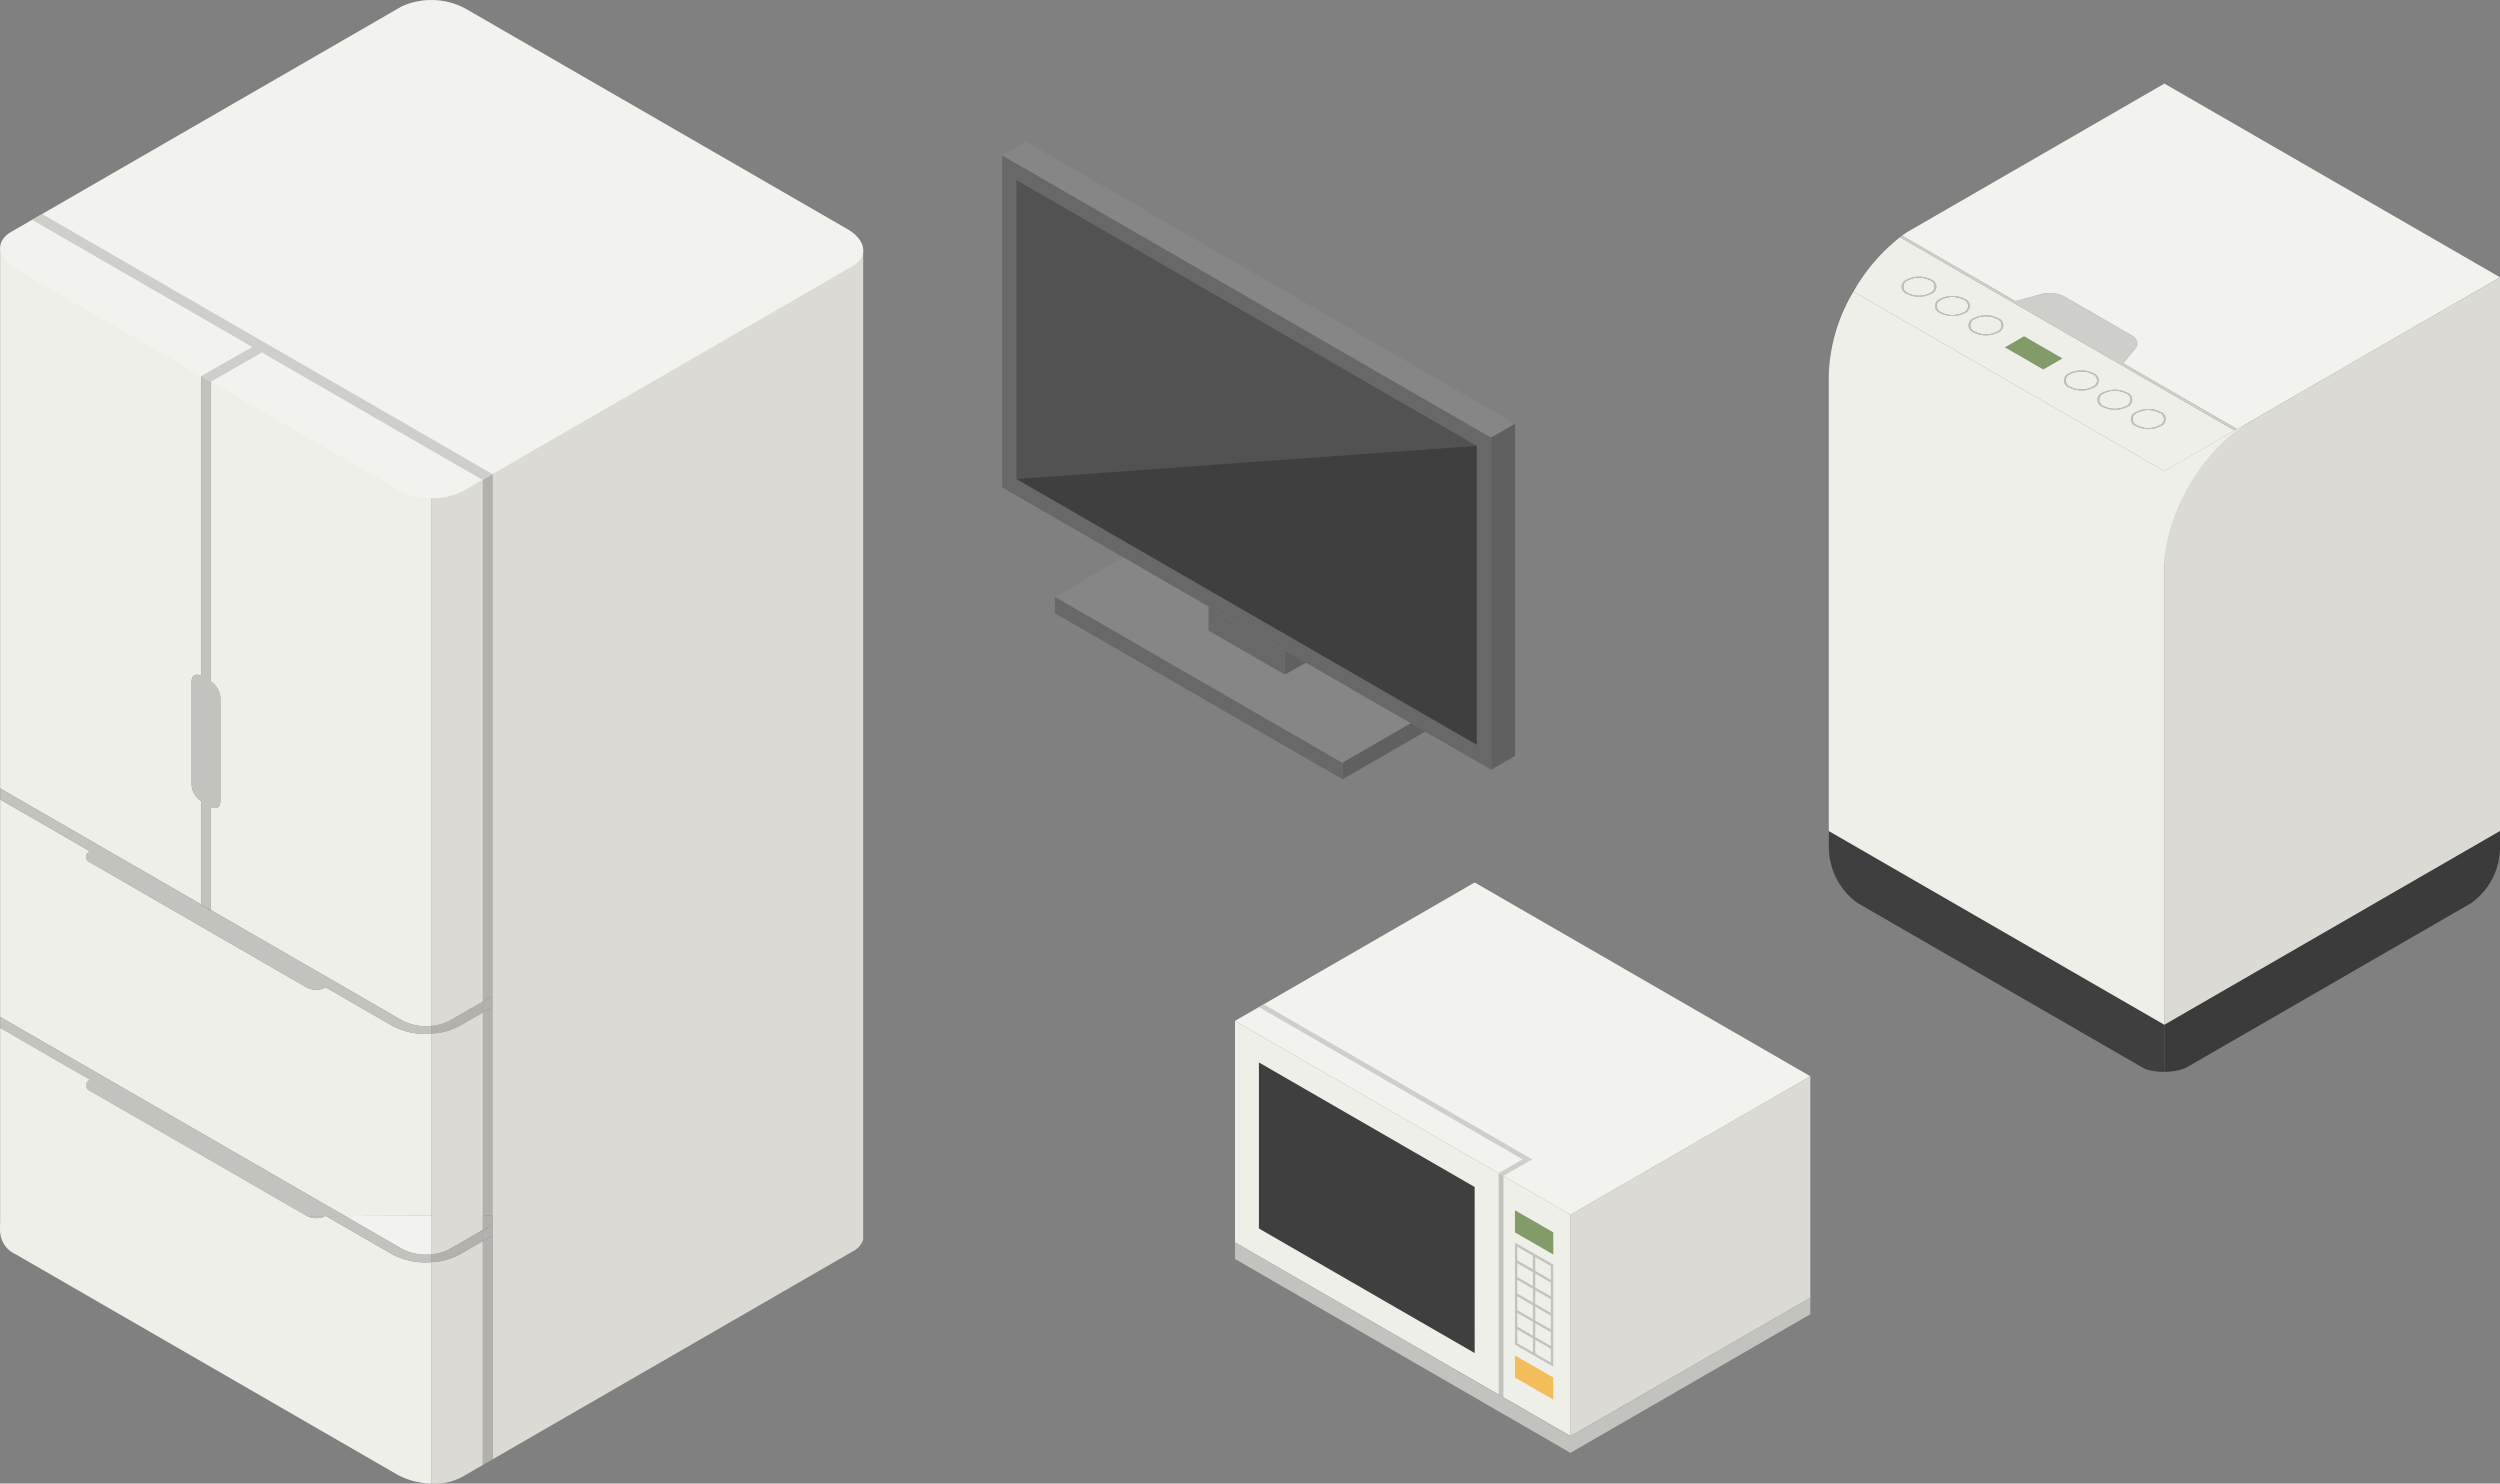 <svg xmlns="http://www.w3.org/2000/svg" width="268.492" height="159.327" viewBox="0 0 268.492 159.327">
  <rect x="0" y="0" width="268.492" height="159.327" fill="#808080" stroke="none"/>
  <g id="アートワーク_31" data-name="アートワーク 31" transform="translate(134.246 79.664)">
    <g id="グループ_308174" data-name="グループ 308174" transform="translate(-134.246 -79.664)">
      <g id="グループ_308151" data-name="グループ 308151">
        <path id="パス_403894" data-name="パス 403894" d="M158.953,380.646h0v19.559h0Z" transform="translate(-112.594 -269.634)" fill="none"/>
        <path id="パス_403895" data-name="パス 403895" d="M158.953,378.605v-.84h0v.84Z" transform="translate(-112.594 -267.592)" fill="#c2c2be"/>
        <path id="パス_403896" data-name="パス 403896" d="M158.953,451.851v-4.138h0v4.138Z" transform="translate(-112.594 -317.141)" fill="#fff" opacity="0.2"/>
        <path id="パス_403897" data-name="パス 403897" d="M158.951,464.783v23.774h0V464.783Z" transform="translate(-112.594 -329.232)" fill="#fff" opacity="0.2"/>
        <path id="パス_403898" data-name="パス 403898" d="M158.951,461.9v.84h0v-.84Z" transform="translate(-112.594 -327.191)" fill="#c2c2be"/>
        <path id="パス_403899" data-name="パス 403899" d="M158.951,461.9v.84h0v-.84Z" transform="translate(-112.594 -327.191)" fill="#fff" opacity="0.2"/>
        <g id="グループ_308148" data-name="グループ 308148" transform="translate(46.359 26.755)">
          <path id="パス_403900" data-name="パス 403900" d="M177.813,538.089l1.03-.595v0l-1.03.594Z" transform="translate(-172.314 -407.49)" fill="#c2c2be"/>
          <path id="パス_403901" data-name="パス 403901" d="M178.842,171.245l-1.03.595v57.018l1.03-.595Z" transform="translate(-172.314 -148.058)" fill="#c2c2be"/>
          <path id="パス_403902" data-name="パス 403902" d="M177.813,538.011v.021l1.03-.595v-.021Z" transform="translate(-172.314 -407.438)" fill="#c2c2be"/>
          <path id="パス_403903" data-name="パス 403903" d="M178.842,393.231v-22.4l-1.03.595v21.811Z" transform="translate(-172.314 -289.434)" fill="#c2c2be"/>
          <path id="パス_403904" data-name="パス 403904" d="M161.96,371.421l2.5-1.442V368.79l-3.527,2.036a4.939,4.939,0,0,1-1.972.582v.84A7.05,7.05,0,0,0,161.96,371.421Z" transform="translate(-158.958 -287.99)" fill="#c2c2be"/>
          <path id="パス_403905" data-name="パス 403905" d="M178.842,366.751l-1.03.595v1.189l1.03-.595Z" transform="translate(-172.314 -286.546)" fill="#c2c2be"/>
          <g id="グループ_308147" data-name="グループ 308147">
            <path id="パス_403906" data-name="パス 403906" d="M158.958,375.136v23.7a4.934,4.934,0,0,0,1.972-.581l3.527-2.036V372.867l-2.5,1.442A7.05,7.05,0,0,1,158.958,375.136Z" transform="translate(-158.958 -290.878)" fill="#efefea"/>
            <path id="パス_403907" data-name="パス 403907" d="M158.958,118.494v56.663a4.939,4.939,0,0,0,1.972-.582l3.527-2.036V115.521l1.03-.595V221.718L204.1,199.423a2.309,2.309,0,0,0,1.2-1.283V91.739Z" transform="translate(-158.958 -91.739)" fill="#efefea"/>
            <path id="パス_403908" data-name="パス 403908" d="M158.958,459.272v23.774a6.292,6.292,0,0,0,3.227-.685l2.272-1.312V457l-2.5,1.442A7.051,7.051,0,0,1,158.958,459.272Z" transform="translate(-158.958 -350.476)" fill="#efefea"/>
          </g>
          <path id="パス_403909" data-name="パス 403909" d="M177.813,455.559v24.047l1.03-.595V454.964Z" transform="translate(-172.314 -349.032)" fill="#c2c2be"/>
          <path id="パス_403910" data-name="パス 403910" d="M177.813,449.184l1.03-.595v-.946l-1.03,0Z" transform="translate(-172.314 -343.847)" fill="#c2c2be"/>
          <path id="パス_403911" data-name="パス 403911" d="M160.93,454.962a4.935,4.935,0,0,1-1.972.581v.84a7.049,7.049,0,0,0,3-.827l2.5-1.442v-1.189Z" transform="translate(-158.958 -347.588)" fill="#c2c2be"/>
          <path id="パス_403912" data-name="パス 403912" d="M178.842,450.888l-1.03.595v1.189l1.03-.595Z" transform="translate(-172.314 -346.145)" fill="#c2c2be"/>
        </g>
        <g id="グループ_308149" data-name="グループ 308149" transform="translate(0 26.755)">
          <path id="パス_403913" data-name="パス 403913" d="M119.78,447.784h.091l-.036-.021C119.819,447.772,119.8,447.775,119.78,447.784Z" transform="translate(-84.847 -343.931)" fill="#efefea"/>
          <path id="パス_403914" data-name="パス 403914" d="M21.648,162.119V151.034a2.276,2.276,0,0,1-1.03-1.784V138.177c0-.656.461-.923,1.03-.594V104.819l1.03.595v32.763a2.276,2.276,0,0,1,1.03,1.783v11.074c0,.657-.461.923-1.03.595v11.085l12.35,7.13,8.195,4.731a5.52,5.52,0,0,0,3.175.582V118.494L.057,91.739v57.914l11.715,6.763Z" transform="translate(-0.04 -91.739)" fill="#efefea"/>
          <path id="パス_403915" data-name="パス 403915" d="M35.028,337.935l2.085,1.2,9.284-.029V319.55a7.633,7.633,0,0,1-4.2-.827l-7.165-4.136a2.278,2.278,0,0,1-2.06,0L9.712,301.159a.628.628,0,0,1,0-1.189L.057,294.4v23.349l11.715,6.763Z" transform="translate(-0.04 -235.293)" fill="#efefea"/>
          <path id="パス_403916" data-name="パス 403916" d="M73.649,182.8V171.73a2.276,2.276,0,0,0-1.03-1.783V137.184l-1.03-.595v32.763c-.569-.328-1.03-.062-1.03.594V181.02a2.276,2.276,0,0,0,1.03,1.784v11.085l1.03.595V183.4C73.188,183.727,73.649,183.461,73.649,182.8Z" transform="translate(-49.982 -123.509)" fill="#c2c2be"/>
          <path id="パス_403917" data-name="パス 403917" d="M9.712,298.271,32.969,311.7a2.278,2.278,0,0,0,2.06,0l7.165,4.136a7.633,7.633,0,0,0,4.2.827v-.841a5.52,5.52,0,0,1-3.175-.582l-8.195-4.731-12.35-7.13v.1l-1.03-.595v-.1l-9.877-5.7L.057,290.319v1.189l9.655,5.574A.628.628,0,0,0,9.712,298.271Z" transform="translate(-0.04 -232.405)" fill="#c2c2be"/>
          <path id="パス_403918" data-name="パス 403918" d="M74.091,333.166l1.03.595v-.1l-1.03-.595Z" transform="translate(-52.483 -262.682)" fill="#c2c2be"/>
          <path id="パス_403919" data-name="パス 403919" d="M9.712,382.408l23.256,13.427c.021.012.049.016.071.027l1.934-.006c.017-.009.039-.012.055-.021l.036.021,2.048-.006-2.085-1.2L11.772,381.218.057,374.455v1.189l9.655,5.574A.628.628,0,0,0,9.712,382.408Z" transform="translate(-0.04 -292.003)" fill="#c2c2be"/>
          <path id="パス_403920" data-name="パス 403920" d="M42.153,402.859l-7.129-4.116h-.091A2.28,2.28,0,0,1,33,398.75c-.022-.011-.05-.015-.071-.027L9.672,385.3a.628.628,0,0,1,0-1.189L.017,378.532V399.4a9.142,9.142,0,0,0,0,1.088,2.836,2.836,0,0,0,1.7,2.374l40.918,23.624a8,8,0,0,0,3.719.973V403.686A7.631,7.631,0,0,1,42.153,402.859Z" transform="translate(0 -294.891)" fill="#efefea"/>
          <path id="パス_403921" data-name="パス 403921" d="M136.4,451.851v-4.138l-9.284.029,6.11,3.528A5.523,5.523,0,0,0,136.4,451.851Z" transform="translate(-90.044 -343.896)" fill="#efefea"/>
          <path id="パス_403922" data-name="パス 403922" d="M136.4,451.851v-4.138l-9.284.029,6.11,3.528A5.523,5.523,0,0,0,136.4,451.851Z" transform="translate(-90.044 -343.896)" fill="#fff" opacity="0.2"/>
          <path id="パス_403923" data-name="パス 403923" d="M115.083,447.835l-1.934.006A2.28,2.28,0,0,0,115.083,447.835Z" transform="translate(-80.15 -343.982)" fill="#c2c2be"/>
          <path id="パス_403924" data-name="パス 403924" d="M128.25,451.34l-6.11-3.528-2.049.006,7.129,4.116a7.631,7.631,0,0,0,4.2.827v-.84A5.522,5.522,0,0,1,128.25,451.34Z" transform="translate(-85.068 -343.966)" fill="#c2c2be"/>
        </g>
        <path id="パス_403925" data-name="パス 403925" d="M158.958,118.494V224.309a6.293,6.293,0,0,0,3.227-.685l2.272-1.312v.026l1.03-.595v-.026L204.1,199.423a2.309,2.309,0,0,0,1.2-1.283V91.739Z" transform="translate(-112.599 -64.984)" fill="#231815" opacity="0.1" style="mix-blend-mode: multiply;isolation: isolate"/>
        <g id="グループ_308150" data-name="グループ 308150" transform="translate(0.019)">
          <path id="パス_403926" data-name="パス 403926" d="M42.684,52.531,1.766,28.906c-2.056-1.187-2.28-2.983-.5-4.011L43.184.694a7.723,7.723,0,0,1,6.948.288L91.05,24.606c2.056,1.187,2.279,2.983.5,4.011l-41.917,24.2A7.721,7.721,0,0,1,42.684,52.531Z" transform="translate(-0.065 0)" fill="#efefea"/>
          <path id="パス_403927" data-name="パス 403927" d="M61.262,106.748,37.618,93.1l-1.075-.62L12.9,78.825l-1.075.621L35.468,93.1l-5.485,3.128,1.036.6L36.5,93.695l23.684,13.674Z" transform="translate(-8.394 -55.836)" fill="#c2c2be"/>
          <path id="パス_403928" data-name="パス 403928" d="M42.684,52.531,1.766,28.906c-2.056-1.187-2.28-2.983-.5-4.011L43.184.694a7.723,7.723,0,0,1,6.948.288L91.05,24.606c2.056,1.187,2.279,2.983.5,4.011l-41.917,24.2A7.721,7.721,0,0,1,42.684,52.531Z" transform="translate(-0.065 0)" fill="#fff" opacity="0.2"/>
        </g>
      </g>
      <g id="グループ_308155" data-name="グループ 308155" transform="translate(132.632 94.779)">
        <g id="グループ_308154" data-name="グループ 308154" transform="translate(0 0)">
          <path id="パス_403929" data-name="パス 403929" d="M604.105,420.118l-25.745,14.864V411.2l25.745-14.864Z" transform="translate(-542.318 -375.528)" fill="#efefea"/>
          <g id="グループ_308152" data-name="グループ 308152" transform="translate(0 0)">
            <path id="パス_403930" data-name="パス 403930" d="M490.818,360.657l-36.041-20.808,25.745-14.864,36.041,20.808Z" transform="translate(-454.777 -324.985)" fill="#efefea"/>
            <path id="パス_403931" data-name="パス 403931" d="M464.119,369.834l-.515.3,28.318,16.349-2.574,1.486.515.3,2.574-1.486.523-.293Z" transform="translate(-461.03 -356.754)" fill="#c2c2be"/>
          </g>
          <path id="パス_403932" data-name="パス 403932" d="M490.819,420.541l-36.042-20.809V375.951l36.042,20.809Z" transform="translate(-454.777 -361.087)" fill="#efefea"/>
          <path id="パス_403933" data-name="パス 403933" d="M486.774,422.453,463.6,409.076V391.24l23.17,13.377Z" transform="translate(-461.03 -371.917)" fill="#3f3f3f"/>
          <g id="グループ_308153" data-name="グループ 308153" transform="translate(28.319 31.218)">
            <path id="パス_403934" data-name="パス 403934" d="M552.393,456.1l-.515-.3V432.026l.515.3Z" transform="translate(-551.878 -432.026)" fill="#c2c2be"/>
          </g>
          <path id="パス_403935" data-name="パス 403935" d="M561.992,450.422l-4.119-2.378v-2.378l4.119,2.378Z" transform="translate(-527.806 -410.47)" fill="#839b68"/>
          <path id="パス_403936" data-name="パス 403936" d="M561.992,459.944l-.257-.148-3.6-2.081-.258-.149v10.959l.258.149h0l3.6,2.081h0l.257.148Zm-3.862-.155,1.673.966v1.48l-1.673-.966Zm0,1.777,1.673.966v1.48l-1.673-.966Zm0,1.777,1.673.966v1.48l-1.673-.966Zm0,1.777,1.673.966v1.48l-1.673-.966Zm0,1.777,1.673.966v1.48l-1.673-.966Zm3.6,3.56-1.673-.966v-1.48l1.673.966Zm0-1.777-1.673-.966v-1.48l1.673.966Zm0-1.777-1.673-.966v-1.48l1.673.966Zm0-1.777-1.673-.966v-1.48l1.673.966Zm0-1.777-1.673-.966V460.9l1.673.966Zm0-1.777-1.673-.966v-1.48l-.258-.149v1.48l-1.673-.966v-1.48l3.6,2.081Z" transform="translate(-527.806 -418.9)" fill="#c2c2be"/>
          <path id="パス_403937" data-name="パス 403937" d="M480.522,324.985l-22.655,13.08h0l-.515.3h0l-2.574,1.486,36.041,20.808,25.744-14.864Z" transform="translate(-454.777 -324.985)" fill="#fff" opacity="0.2"/>
          <path id="パス_403938" data-name="パス 403938" d="M604.105,420.118l-25.745,14.864V411.2l25.745-14.864Z" transform="translate(-542.318 -375.528)" fill="#231815" opacity="0.1" style="mix-blend-mode: multiply;isolation: isolate"/>
          <path id="パス_403939" data-name="パス 403939" d="M561.992,503.873l-4.119-2.378v-2.378l4.119,2.378Z" transform="translate(-527.806 -448.333)" fill="#f4bd5b"/>
        </g>
        <path id="パス_403940" data-name="パス 403940" d="M490.805,478.32l-36.028-20.828v1.784L490.805,480.1l25.759-14.882v-1.784Z" transform="translate(-454.777 -418.848)" fill="#c2c2be"/>
      </g>
      <g id="グループ_308163" data-name="グループ 308163" transform="translate(196.408 8.982)">
        <path id="パス_403941" data-name="パス 403941" d="M716.081,109.632a2.638,2.638,0,0,0-2.384,0,.727.727,0,0,0,0,1.376,2.639,2.639,0,0,0,2.384,0A.727.727,0,0,0,716.081,109.632Z" transform="translate(-701.611 -86.439)" fill="#efefea"/>
        <path id="パス_403942" data-name="パス 403942" d="M703.764,102.521a2.637,2.637,0,0,0-2.383,0,.727.727,0,0,0,0,1.376,2.638,2.638,0,0,0,2.384,0A.727.727,0,0,0,703.764,102.521Z" transform="translate(-692.887 -81.402)" fill="#efefea"/>
        <path id="パス_403943" data-name="パス 403943" d="M728.4,116.743a2.637,2.637,0,0,0-2.383,0,.727.727,0,0,0,0,1.376,2.639,2.639,0,0,0,2.384,0A.727.727,0,0,0,728.4,116.743Z" transform="translate(-710.336 -91.476)" fill="#efefea"/>
        <path id="パス_403944" data-name="パス 403944" d="M785.822,152.65a2.639,2.639,0,0,0,2.384,0,.727.727,0,0,0,0-1.376,2.639,2.639,0,0,0-2.384,0A.727.727,0,0,0,785.822,152.65Z" transform="translate(-752.702 -115.937)" fill="#efefea"/>
        <path id="パス_403945" data-name="パス 403945" d="M763.572,137.051a2.637,2.637,0,0,0-2.383,0,.727.727,0,0,0,0,1.376,2.639,2.639,0,0,0,2.384,0A.727.727,0,0,0,763.572,137.051Z" transform="translate(-735.252 -105.862)" fill="#efefea"/>
        <path id="パス_403946" data-name="パス 403946" d="M773.506,144.162a.727.727,0,0,0,0,1.376,2.638,2.638,0,0,0,2.384,0,.727.727,0,0,0,0-1.376A2.637,2.637,0,0,0,773.506,144.162Z" transform="translate(-743.977 -110.899)" fill="#efefea"/>
        <path id="パス_403947" data-name="パス 403947" d="M738.293,125.021l4.119,2.378,2.06-1.189-4.119-2.378Z" transform="translate(-719.383 -96.7)" fill="#839b68"/>
        <path id="パス_403948" data-name="パス 403948" d="M703.451,102.191a2.923,2.923,0,0,0-2.641,0,.805.805,0,0,0,0,1.525,2.923,2.923,0,0,0,2.641,0A.805.805,0,0,0,703.451,102.191Zm-.129,1.45a2.638,2.638,0,0,1-2.384,0,.727.727,0,0,1,0-1.376,2.637,2.637,0,0,1,2.383,0A.727.727,0,0,1,703.322,103.642Z" transform="translate(-692.445 -81.147)" fill="#c2c2be"/>
        <path id="パス_403949" data-name="パス 403949" d="M728.085,116.414a2.922,2.922,0,0,0-2.641,0,.805.805,0,0,0,0,1.525,2.923,2.923,0,0,0,2.641,0A.805.805,0,0,0,728.085,116.414Zm-.128,1.45a2.639,2.639,0,0,1-2.384,0,.727.727,0,0,1,0-1.376,2.638,2.638,0,0,1,2.383,0A.727.727,0,0,1,727.957,117.864Z" transform="translate(-709.895 -91.222)" fill="#c2c2be"/>
        <path id="パス_403950" data-name="パス 403950" d="M715.768,109.3a2.923,2.923,0,0,0-2.641,0,.805.805,0,0,0,0,1.525,2.924,2.924,0,0,0,2.641,0A.805.805,0,0,0,715.768,109.3Zm-.129,1.451a2.639,2.639,0,0,1-2.384,0,.727.727,0,0,1,0-1.376,2.638,2.638,0,0,1,2.384,0A.727.727,0,0,1,715.64,110.753Z" transform="translate(-701.17 -86.184)" fill="#c2c2be"/>
        <path id="パス_403951" data-name="パス 403951" d="M763.259,136.721a2.924,2.924,0,0,0-2.641,0,.805.805,0,0,0,0,1.525,2.922,2.922,0,0,0,2.641,0A.805.805,0,0,0,763.259,136.721Zm-.129,1.45a2.639,2.639,0,0,1-2.384,0,.727.727,0,0,1,0-1.376,2.637,2.637,0,0,1,2.383,0A.727.727,0,0,1,763.13,138.172Z" transform="translate(-734.81 -105.607)" fill="#c2c2be"/>
        <path id="パス_403952" data-name="パス 403952" d="M785.252,152.469a2.923,2.923,0,0,0,2.641,0,.805.805,0,0,0,0-1.525,2.922,2.922,0,0,0-2.641,0A.805.805,0,0,0,785.252,152.469Zm.129-1.45a2.639,2.639,0,0,1,2.384,0,.727.727,0,0,1,0,1.376,2.639,2.639,0,0,1-2.384,0A.727.727,0,0,1,785.381,151.018Z" transform="translate(-752.26 -115.681)" fill="#c2c2be"/>
        <path id="パス_403953" data-name="パス 403953" d="M772.935,143.832a.805.805,0,0,0,0,1.525,2.924,2.924,0,0,0,2.641,0,.805.805,0,0,0,0-1.525A2.923,2.923,0,0,0,772.935,143.832Zm2.512,1.451a2.639,2.639,0,0,1-2.384,0,.727.727,0,0,1,0-1.376,2.637,2.637,0,0,1,2.383,0A.727.727,0,0,1,775.447,145.283Z" transform="translate(-743.535 -110.644)" fill="#c2c2be"/>
        <rect id="長方形_6138" data-name="長方形 6138" height="0.297" transform="translate(43.729 37.03)" fill="#c2c2be"/>
        <path id="パス_403954" data-name="パス 403954" d="M738.293,125.021l4.119,2.378,2.06-1.189-4.119-2.378Z" transform="translate(-719.383 -96.7)" fill="none"/>
        <path id="パス_403955" data-name="パス 403955" d="M728.085,116.414a2.922,2.922,0,0,0-2.641,0,.805.805,0,0,0,0,1.525,2.923,2.923,0,0,0,2.641,0A.805.805,0,0,0,728.085,116.414Z" transform="translate(-709.895 -91.222)" fill="none"/>
        <path id="パス_403956" data-name="パス 403956" d="M715.768,109.3a2.923,2.923,0,0,0-2.641,0,.805.805,0,0,0,0,1.525,2.924,2.924,0,0,0,2.641,0A.805.805,0,0,0,715.768,109.3Z" transform="translate(-701.17 -86.184)" fill="none"/>
        <path id="パス_403957" data-name="パス 403957" d="M703.451,102.191a2.923,2.923,0,0,0-2.641,0,.805.805,0,0,0,0,1.525,2.923,2.923,0,0,0,2.641,0A.805.805,0,0,0,703.451,102.191Z" transform="translate(-692.445 -81.147)" fill="none"/>
        <path id="パス_403958" data-name="パス 403958" d="M775.576,143.832a2.923,2.923,0,0,0-2.641,0,.805.805,0,0,0,0,1.525,2.924,2.924,0,0,0,2.641,0A.805.805,0,0,0,775.576,143.832Z" transform="translate(-743.535 -110.644)" fill="none"/>
        <path id="パス_403959" data-name="パス 403959" d="M763.259,136.721a2.924,2.924,0,0,0-2.641,0,.805.805,0,0,0,0,1.525,2.922,2.922,0,0,0,2.641,0A.805.805,0,0,0,763.259,136.721Z" transform="translate(-734.81 -105.607)" fill="none"/>
        <path id="パス_403960" data-name="パス 403960" d="M787.893,150.944a2.922,2.922,0,0,0-2.641,0,.805.805,0,0,0,0,1.525,2.923,2.923,0,0,0,2.641,0A.805.805,0,0,0,787.893,150.944Z" transform="translate(-752.26 -115.681)" fill="none"/>
        <g id="グループ_308156" data-name="グループ 308156" transform="translate(0 22.338)">
          <path id="パス_403961" data-name="パス 403961" d="M709.5,331.91v-5.046l-36.042-20.809v1.826a7.4,7.4,0,0,0,3.089,5.9l30.61,17.673a2.4,2.4,0,0,0,.649.267A7.127,7.127,0,0,0,709.5,331.91Z" transform="translate(-673.453 -248.116)" fill="#3f3f3f"/>
          <path id="パス_403962" data-name="パス 403962" d="M709.495,126.671h0L676.1,107.392a18.59,18.59,0,0,0-2.648,8.939v48.985L709.5,186.124V126.672Z" transform="translate(-673.453 -107.392)" fill="#efefea"/>
        </g>
        <path id="パス_403963" data-name="パス 403963" d="M723.485,108.119l-12.15-7.015-11.74-6.778-12.061-6.964a19.852,19.852,0,0,0-5,5.842l33.393,19.279ZM690.892,93.435a2.923,2.923,0,0,1-2.641,0,.805.805,0,0,1,0-1.525,2.923,2.923,0,0,1,2.641,0A.805.805,0,0,1,690.892,93.435Zm3.592,2.074a2.924,2.924,0,0,1-2.641,0,.805.805,0,0,1,0-1.525,2.923,2.923,0,0,1,2.641,0A.805.805,0,0,1,694.484,95.509Zm3.592,2.074a2.923,2.923,0,0,1-2.641,0,.805.805,0,0,1,0-1.525,2.922,2.922,0,0,1,2.641,0A.805.805,0,0,1,698.076,97.583Zm4.838,3.982L698.8,99.187,700.855,98l4.119,2.378Zm5.42,1.94a2.922,2.922,0,0,1-2.641,0,.805.805,0,0,1,0-1.525,2.923,2.923,0,0,1,2.641,0A.805.805,0,0,1,708.334,103.505Zm3.592,2.074a2.924,2.924,0,0,1-2.641,0,.805.805,0,0,1,0-1.525,2.923,2.923,0,0,1,2.641,0A.805.805,0,0,1,711.926,105.579Zm3.592,2.074a2.923,2.923,0,0,1-2.641,0,.805.805,0,0,1,0-1.525,2.922,2.922,0,0,1,2.641,0A.805.805,0,0,1,715.518,107.653Z" transform="translate(-679.885 -70.866)" fill="#efefea"/>
        <path id="パス_403964" data-name="パス 403964" d="M715.926,126.671l-33.393-19.28h0l33.393,19.279Z" transform="translate(-679.885 -85.054)" fill="#efefea"/>
        <g id="グループ_308159" data-name="グループ 308159" transform="translate(7.648)">
          <g id="グループ_308157" data-name="グループ 308157">
            <path id="パス_403965" data-name="パス 403965" d="M712.63,54.163l2.748-.752a3.45,3.45,0,0,1,2.481.248l7.2,4.158c.653.377.825.95.429,1.432l-1.3,1.586L736.429,67.9l28.226-16.3L728.614,30.8,700.93,46.782c-.164.11-.325.226-.487.344Z" transform="translate(-700.22 -30.799)" fill="#efefea"/>
            <path id="パス_403966" data-name="パス 403966" d="M723.645,100.493l1.3-1.586c.4-.482.224-1.055-.429-1.432l-7.2-4.158a3.45,3.45,0,0,0-2.481-.248l-2.748.752L699.9,86.785c-.075.055-.149.112-.223.168l12.061,6.964,11.74,6.778,12.15,7.015.258-.149Z" transform="translate(-699.678 -70.457)" fill="#c2c2be"/>
          </g>
          <g id="グループ_308158" data-name="グループ 308158" opacity="0.2">
            <path id="パス_403967" data-name="パス 403967" d="M712.63,54.163l2.748-.752a3.45,3.45,0,0,1,2.481.248l7.2,4.158c.653.377.825.95.429,1.432l-1.3,1.586L736.429,67.9l28.226-16.3L728.614,30.8,700.93,46.782c-.164.11-.325.226-.487.344Z" transform="translate(-700.22 -30.799)" fill="#fff"/>
            <path id="パス_403968" data-name="パス 403968" d="M723.645,100.493l1.3-1.586c.4-.482.224-1.055-.429-1.432l-7.2-4.158a3.45,3.45,0,0,0-2.481-.248l-2.748.752L699.9,86.785c-.075.055-.149.112-.223.168l12.061,6.964,11.74,6.778,12.15,7.015.258-.149Z" transform="translate(-699.678 -70.457)" fill="#fff"/>
          </g>
        </g>
        <g id="グループ_308162" data-name="グループ 308162" transform="translate(35.998 20.809)">
          <g id="グループ_308160" data-name="グループ 308160" transform="translate(0.044)">
            <path id="パス_403969" data-name="パス 403969" d="M797.036,122.958V182.41L833.079,161.6V102.149Z" transform="translate(-797.036 -102.149)" fill="#efefea"/>
            <path id="パス_403970" data-name="パス 403970" d="M797.036,331.91a7.16,7.16,0,0,0,1.53-.178,4.009,4.009,0,0,0,1.1-.442l30.322-17.507a7.4,7.4,0,0,0,3.089-5.9v-1.826l-36.042,20.809Z" transform="translate(-797.036 -246.587)" fill="#3f3f3f"/>
          </g>
          <g id="グループ_308161" data-name="グループ 308161" transform="translate(0.044)" opacity="0.1" style="mix-blend-mode: multiply;isolation: isolate">
            <path id="パス_403971" data-name="パス 403971" d="M797.036,122.958V182.41L833.079,161.6V102.149Z" transform="translate(-797.036 -102.149)" fill="#231815"/>
            <path id="パス_403972" data-name="パス 403972" d="M797.036,331.91a7.16,7.16,0,0,0,1.53-.178,4.009,4.009,0,0,0,1.1-.442l30.322-17.507a7.4,7.4,0,0,0,3.089-5.9v-1.826l-36.042,20.809Z" transform="translate(-797.036 -246.587)" fill="#231815"/>
          </g>
          <path id="パス_403973" data-name="パス 403973" d="M796.885,160.846v10.511h0c0-5.8,4.075-12.863,9.1-15.766h0Z" transform="translate(-796.885 -140.004)" fill="#efefea"/>
        </g>
      </g>
      <g id="グループ_308173" data-name="グループ 308173" transform="translate(107.625 15.194)">
        <g id="グループ_308166" data-name="グループ 308166" transform="translate(5.664 41.464)">
          <path id="パス_403974" data-name="パス 403974" d="M419.346,239.312l-30.893-17.836v-1.784l30.893,17.836Z" transform="translate(-388.453 -212.278)" fill="#686868"/>
          <g id="グループ_308164" data-name="グループ 308164">
            <path id="パス_403975" data-name="パス 403975" d="M419.346,219.537,388.453,201.7l12.872-7.432,30.892,17.836Z" transform="translate(-388.453 -194.269)" fill="#686868"/>
            <path id="パス_403976" data-name="パス 403976" d="M419.346,219.537,388.453,201.7l12.872-7.432,30.892,17.836Z" transform="translate(-388.453 -194.269)" fill="#fff" opacity="0.2"/>
          </g>
          <g id="グループ_308165" data-name="グループ 308165" transform="translate(30.893 17.819)">
            <path id="パス_403977" data-name="パス 403977" d="M494.382,264.583V262.8l12.872-7.432v1.784Z" transform="translate(-494.382 -255.368)" fill="#686868"/>
            <path id="パス_403978" data-name="パス 403978" d="M494.382,264.583V262.8l12.872-7.432v1.784Z" transform="translate(-494.382 -255.368)" fill="#231815" opacity="0.1" style="mix-blend-mode: multiply;isolation: isolate"/>
          </g>
        </g>
        <g id="グループ_308172" data-name="グループ 308172">
          <g id="グループ_308167" data-name="グループ 308167" transform="translate(30.354 54.672)">
            <path id="パス_403979" data-name="パス 403979" d="M473.109,239.559v2.579l2.44-1.36Z" transform="translate(-473.109 -239.559)" fill="#686868"/>
            <path id="パス_403980" data-name="パス 403980" d="M473.109,239.559v2.579l2.44-1.36Z" transform="translate(-473.109 -239.559)" fill="#231815" opacity="0.1" style="mix-blend-mode: multiply;isolation: isolate"/>
          </g>
          <g id="グループ_308171" data-name="グループ 308171">
            <g id="グループ_308168" data-name="グループ 308168" transform="translate(0 1.476)">
              <path id="パス_403981" data-name="パス 403981" d="M421.55,123.151,369.031,92.829V57.157L421.55,87.479Z" transform="translate(-369.031 -57.157)" fill="#686868"/>
              <path id="パス_403982" data-name="パス 403982" d="M423.757,126.973,374.328,98.435v-32.1l49.429,28.538Z" transform="translate(-372.783 -63.655)" fill="#3f3f3f"/>
              <path id="パス_403983" data-name="パス 403983" d="M453.221,230.655l-8.189-4.728v-2.579l8.189,4.728Z" transform="translate(-422.867 -174.88)" fill="#686868"/>
              <path id="パス_403984" data-name="パス 403984" d="M374.328,66.331v32.1l49.429-3.566Z" transform="translate(-372.783 -63.655)" fill="#fff" opacity="0.1"/>
            </g>
            <g id="グループ_308169" data-name="グループ 308169">
              <path id="パス_403985" data-name="パス 403985" d="M421.548,83.9,369.031,53.583l2.574-1.486,52.517,30.321Z" transform="translate(-369.031 -52.097)" fill="#686868"/>
              <path id="パス_403986" data-name="パス 403986" d="M421.548,83.9,369.031,53.583l2.574-1.486,52.517,30.321Z" transform="translate(-369.031 -52.097)" fill="#fff" opacity="0.2"/>
            </g>
            <g id="グループ_308170" data-name="グループ 308170" transform="translate(52.519 30.311)">
              <path id="パス_403987" data-name="パス 403987" d="M551.685,191.7l-2.574,1.486V157.516l2.574-1.486Z" transform="translate(-549.11 -156.03)" fill="#686868"/>
              <path id="パス_403988" data-name="パス 403988" d="M551.685,191.7l-2.574,1.486V157.516l2.574-1.486Z" transform="translate(-549.11 -156.03)" fill="#231815" opacity="0.1" style="mix-blend-mode: multiply;isolation: isolate"/>
            </g>
          </g>
        </g>
      </g>
    </g>
  </g>
</svg>
